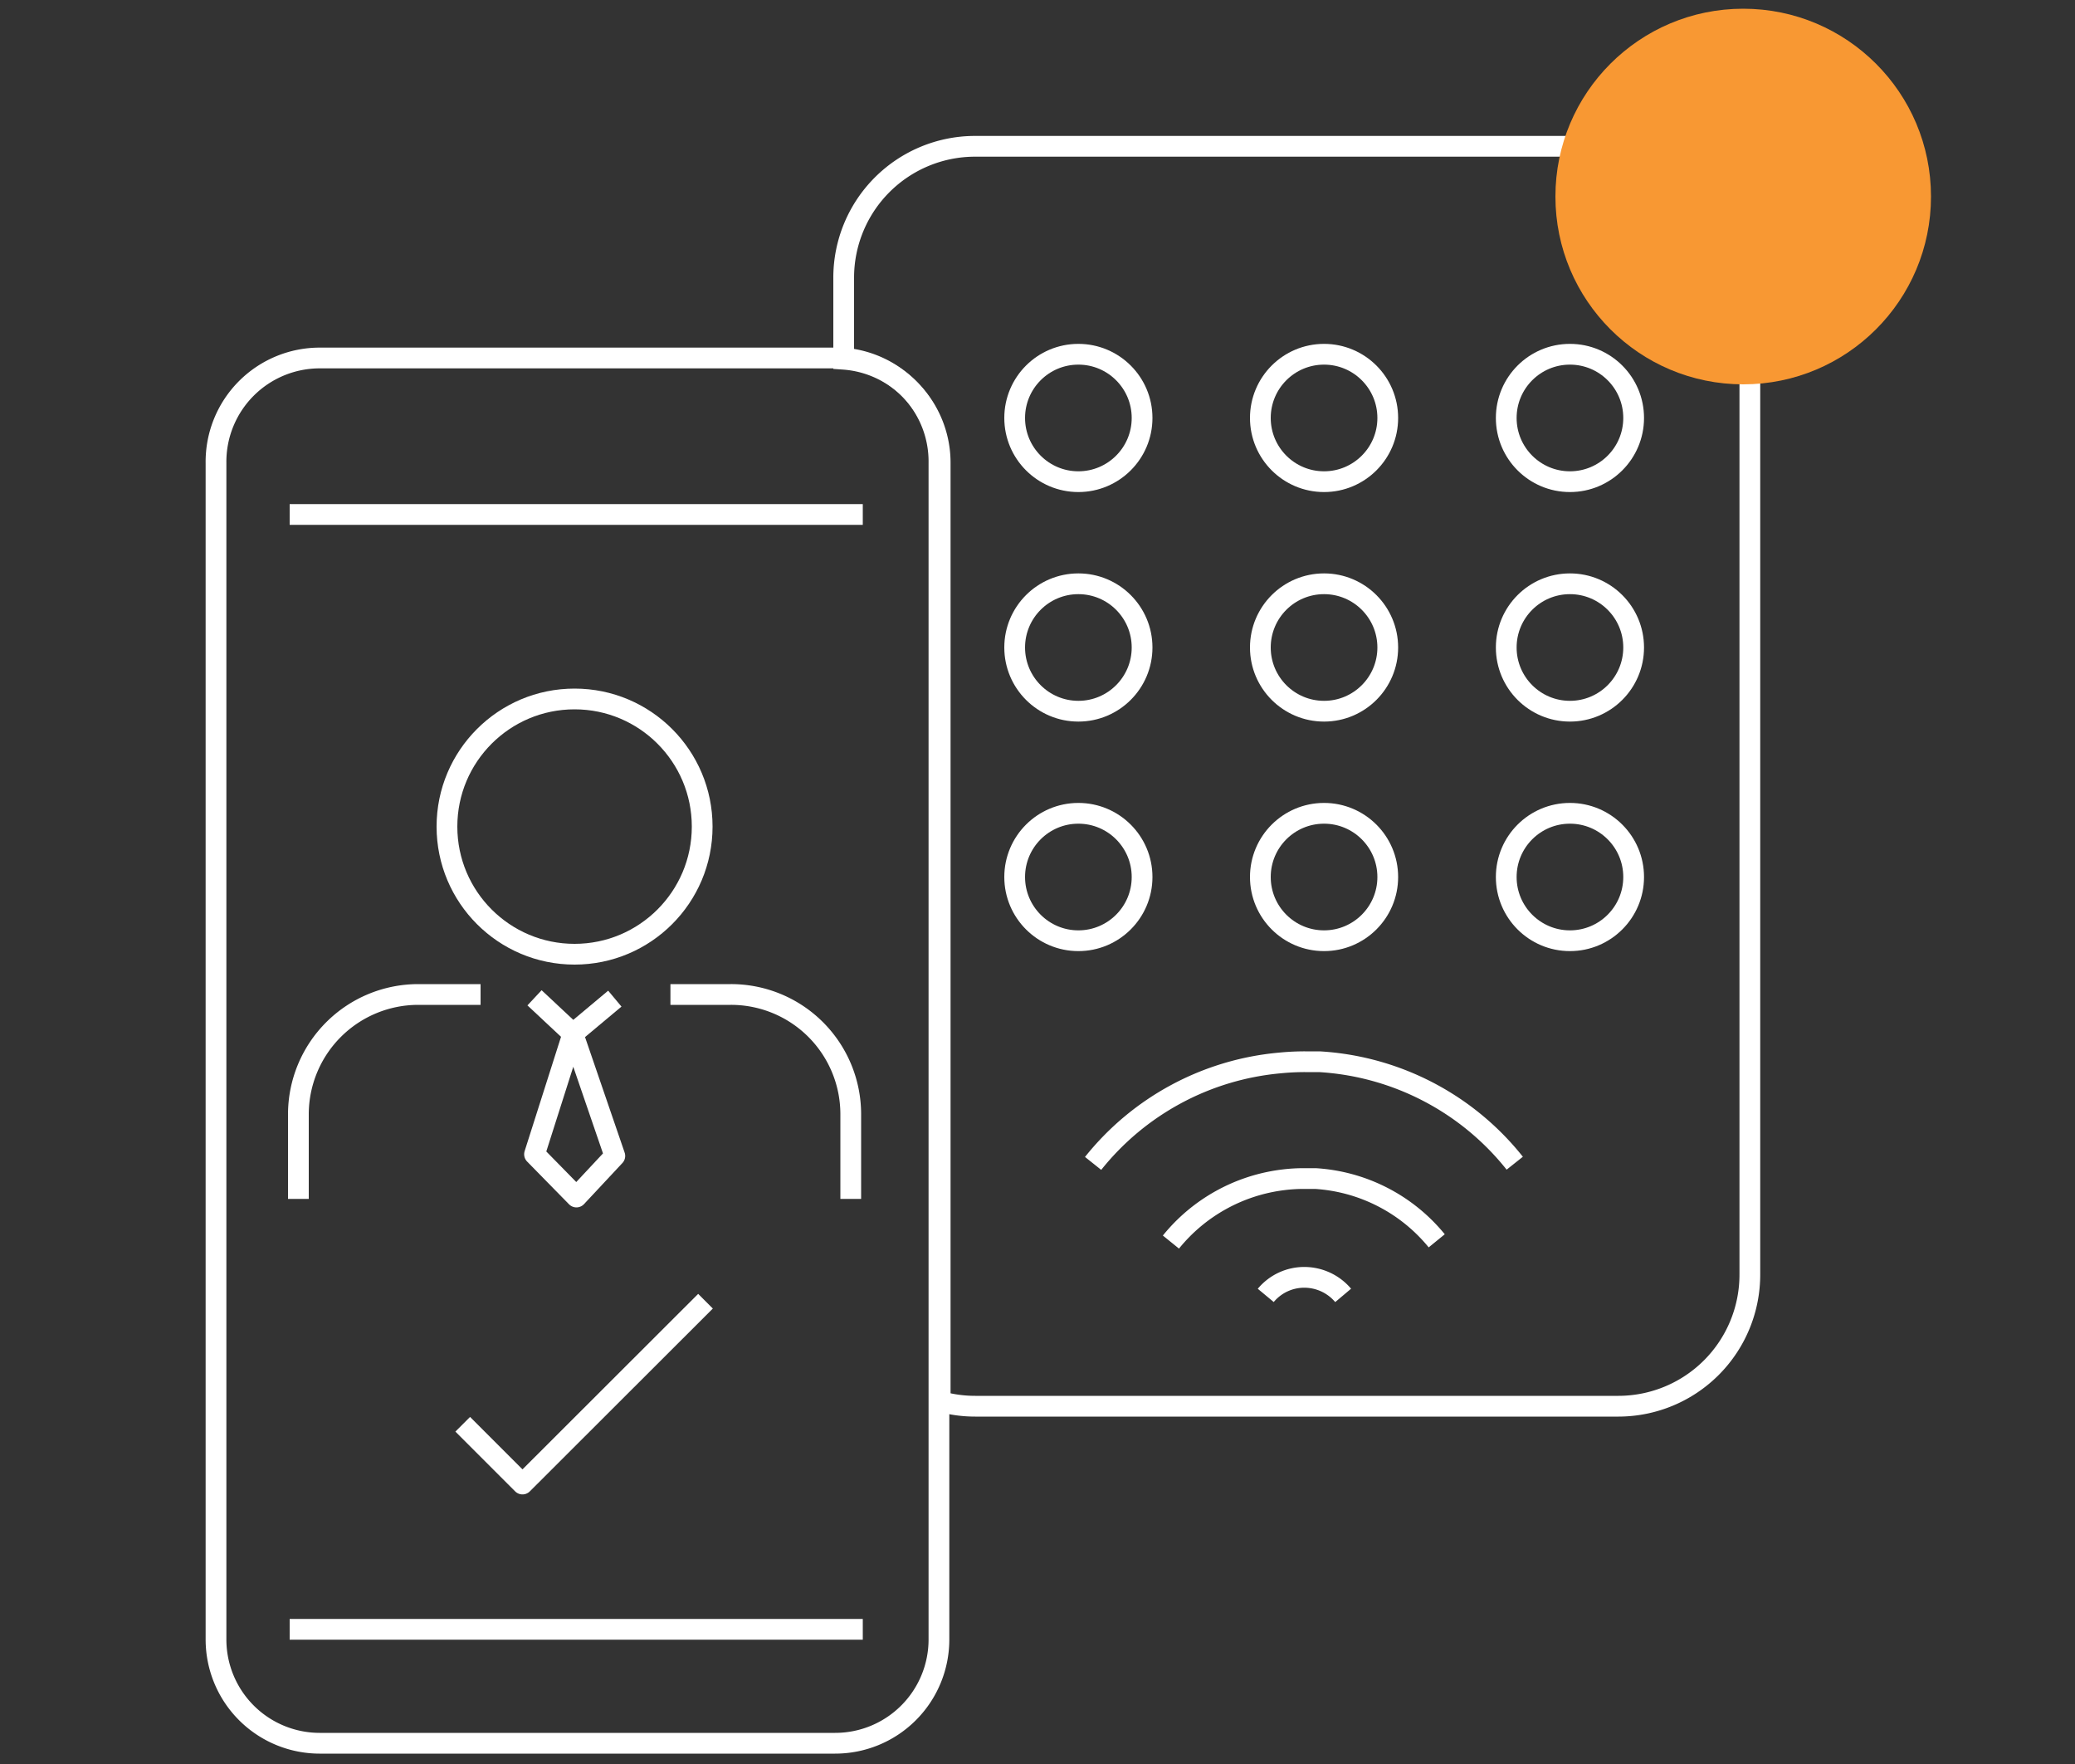 <svg id="Layer_1" data-name="Layer 1" xmlns="http://www.w3.org/2000/svg" viewBox="0 0 100 85"><rect x="0" y="0" width="100" height="85" fill="#333333" stroke="none"/><defs><style>.cls-1,.cls-2{fill:none;stroke:#fff;}.cls-1{stroke-miterlimit:10;}.cls-2{stroke-linejoin:round;}.cls-3{fill:#f89833;}</style></defs><path class="cls-1" d="M45.25,22.31V79a5,5,0,0,1-5,5H15.46a5,5,0,0,1-5.05-5V22.31a5,5,0,0,1,5.05-5.06H40.2l.4,0A5,5,0,0,1,45.25,22.31Z"/><path class="cls-1" d="M84.33,13.39v48A6.34,6.34,0,0,1,78,67.76h-31a6.27,6.27,0,0,1-1.69-.23V22.31a5,5,0,0,0-4.65-5V13.39a6.33,6.33,0,0,1,6.34-6.34H78A6.34,6.34,0,0,1,84.33,13.39Z"/><circle class="cls-1" cx="51.97" cy="20.14" r="3.07"/><circle class="cls-1" cx="63.81" cy="20.14" r="3.07"/><circle class="cls-1" cx="75.66" cy="20.14" r="3.07"/><circle class="cls-1" cx="51.97" cy="31.2" r="3.07"/><circle class="cls-1" cx="63.81" cy="31.2" r="3.07"/><circle class="cls-1" cx="75.66" cy="31.2" r="3.07"/><circle class="cls-1" cx="51.97" cy="42.26" r="3.07"/><circle class="cls-1" cx="63.81" cy="42.26" r="3.07"/><circle class="cls-1" cx="75.66" cy="42.26" r="3.07"/><path class="cls-1" d="M61,62.42a2.41,2.41,0,0,1,1.86-.87,2.45,2.45,0,0,1,1.87.87"/><path class="cls-1" d="M69.24,59.79a8.2,8.2,0,0,0-5.84-3l-.55,0a7.77,7.77,0,0,0-1,.06,8.25,8.25,0,0,0-5.42,3"/><path class="cls-1" d="M52.68,56.06a13,13,0,0,1,9-4.84,12.1,12.1,0,0,1,1.21-.06l.69,0A13,13,0,0,1,73,56.05"/><circle class="cls-2" cx="27.69" cy="39.83" r="6.15"/><path class="cls-2" d="M27.43,46h0Z"/><path class="cls-2" d="M28,46h0Z"/><path class="cls-2" d="M41,57.77V53.7a5.77,5.77,0,0,0-5.78-5.78H32.31"/><path class="cls-2" d="M23.16,47.92h-3a5.78,5.78,0,0,0-5.78,5.78v4.07"/><polyline class="cls-2" points="25.76 48.08 27.61 49.81 29.63 48.12"/><polygon class="cls-2" points="27.61 49.81 25.76 55.62 27.78 57.68 29.63 55.7 27.61 49.81"/><line class="cls-2" x1="13.96" y1="24.79" x2="41.58" y2="24.79"/><line class="cls-2" x1="13.96" y1="78.51" x2="41.58" y2="78.51"/><polyline class="cls-2" points="22.3 68.63 25.18 71.51 34 62.7"/><circle class="cls-3" cx="84.01" cy="9.47" r="9.05"/></svg>